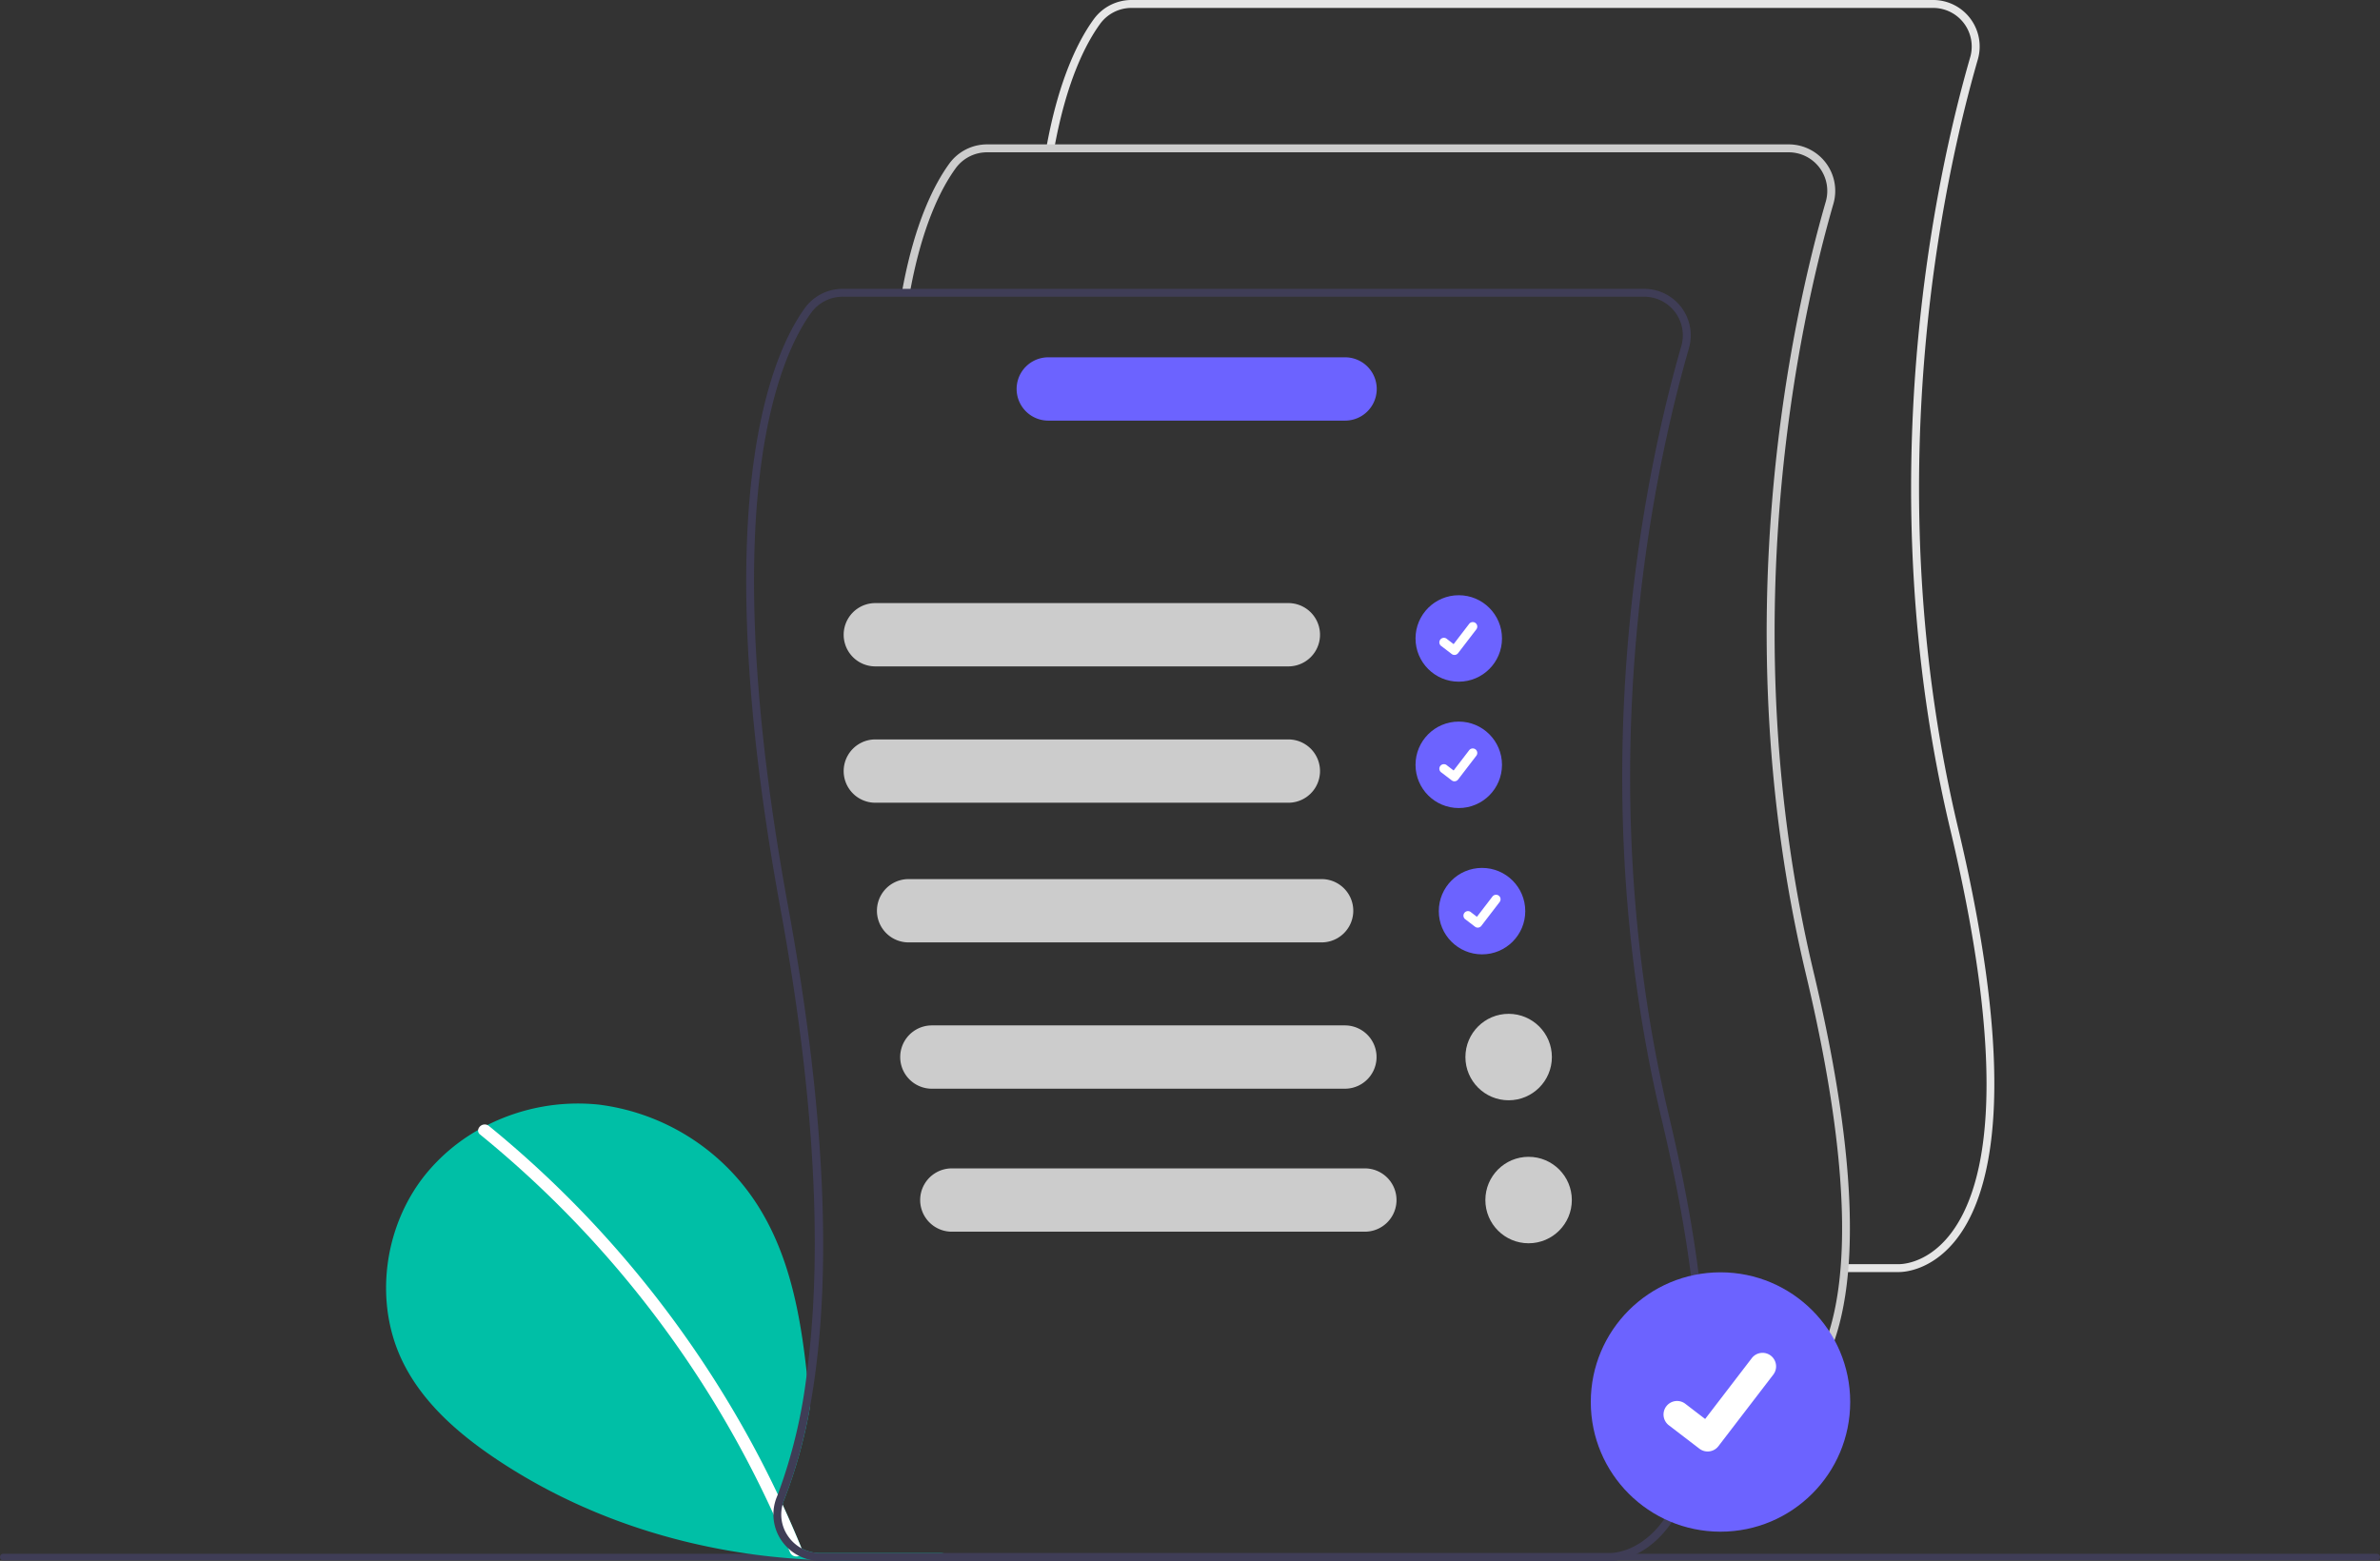 <svg xmlns="http://www.w3.org/2000/svg" width="419.197" height="274.976" viewBox="0 0 419.197 274.976">
  <rect x="0" y="0" width="419.197" height="274.976" fill="#333333" stroke="none"/>
  <g id="خدمات_ویژه" data-name="خدمات ویژه" transform="translate(-64)">
    <path id="Path_2859" data-name="Path 2859" d="M594.273,683.516H176.25a.588.588,0,0,1,0-1.176H594.272a.588.588,0,0,1,0,1.176Z" transform="translate(-111.662 -408.625)" fill="#3f3d56"/>
    <g id="Group_987" data-name="Group 987" transform="translate(14.433)">
      <path id="Path_2856" data-name="Path 2856" d="M542.894,626.329a121.578,121.578,0,0,1-23.748,1.148c-19.132-.967-37.948-6.532-54.028-16.994-7.13-4.64-13.931-10.339-17.621-18-5.009-10.4-3.257-23.561,3.9-32.617a32.815,32.815,0,0,1,9.455-8.066c.539-.3,1.09-.6,1.646-.879a35.475,35.475,0,0,1,19.613-3.591,38.923,38.923,0,0,1,28.171,18.049c5.448,8.728,7.346,19.027,8.465,29.349.211,1.945.392,3.9.568,5.834A85.754,85.754,0,0,1,514.734,617a5.734,5.734,0,0,0-.258.8q1.757,3.814,3.345,7.7a6.77,6.77,0,0,0,3.24.82h21.786Z" transform="translate(-327.072 -352.737)" fill="#00bfa6"/>
      <path id="Path_2857" data-name="Path 2857" d="M528.825,629.431a1.191,1.191,0,0,1-1.581-.621c-.094-.223-.182-.445-.276-.668q-1.265-3.076-2.654-6.092a185.571,185.571,0,0,0-51.65-66.84.866.866,0,0,1-.363-.8,1.19,1.19,0,0,1,1.646-.879,1.12,1.12,0,0,1,.246.152,185.987,185.987,0,0,1,25.927,25.746,188.928,188.928,0,0,1,20.45,30.263q2.381,4.393,4.522,8.91c.281.6.563,1.2.838,1.8q1.757,3.814,3.345,7.7c.018.041.035.088.053.129a.867.867,0,0,1-.5,1.2Z" transform="translate(-338.527 -355.341)" fill="#fff"/>
      <g id="Group_986" data-name="Group 986" transform="translate(-40)">
        <path id="Path_2875" data-name="Path 2875" d="M793.341,439.371c-.079,0-.129,0-.146,0H783.74v-1.394h9.489c.22.008,4.7.134,8.832-4.877,6.154-7.468,11.208-25.957.335-71.622-14.62-61.4-2.426-115.651,3.495-136.124a6.8,6.8,0,0,0-6.54-8.679h-141.2a6.828,6.828,0,0,0-5.506,2.8c-2.508,3.45-5.95,10.079-8.1,22.064l-1.372-.246c2.2-12.246,5.755-19.069,8.349-22.637a8.225,8.225,0,0,1,6.634-3.377h141.2a8.192,8.192,0,0,1,7.88,10.46c-5.891,20.367-18.021,74.332-3.478,135.414,11.026,46.308,5.725,65.2-.663,72.888C798.877,439.114,794.235,439.371,793.341,439.371Z" transform="translate(-369.304 -215.279)" fill="#e6e6e6"/>
        <path id="Path_2876" data-name="Path 2876" d="M749.912,482.8c-.079,0-.129,0-.146,0h-9.455V481.4H749.8c.221.007,4.7.134,8.832-4.877,6.154-7.468,11.208-25.957.336-71.622-14.62-61.4-2.426-115.651,3.495-136.124a6.8,6.8,0,0,0-6.54-8.679h-141.2a6.828,6.828,0,0,0-5.506,2.8c-2.508,3.45-5.951,10.079-8.1,22.064l-1.372-.246c2.2-12.246,5.755-19.069,8.349-22.637a8.225,8.225,0,0,1,6.634-3.377h141.2a8.192,8.192,0,0,1,7.88,10.46c-5.891,20.367-18.021,74.332-3.478,135.414,11.026,46.308,5.725,65.2-.663,72.888C755.448,482.544,750.805,482.8,749.912,482.8Z" transform="translate(-351.315 -233.267)" fill="#ccc"/>
        <path id="Path_2877" data-name="Path 2877" d="M715.49,448.015c-14.545-61.081-2.414-115.051,3.48-135.414a8.2,8.2,0,0,0-7.879-10.462h-141.2a8.219,8.219,0,0,0-6.631,3.374c-5.7,7.838-17.527,33.83-4.317,105.749,7.064,38.475,6.959,64.708,4.651,81.989a92.211,92.211,0,0,1-5.1,21.264l-.193.492a7.994,7.994,0,0,0-.586,2.958,8.1,8.1,0,0,0,2.654,6.092,7.755,7.755,0,0,0,1.857,1.289A7.856,7.856,0,0,0,564,526a8.013,8.013,0,0,0,1.916.229H704.933c.018,0,.064.006.146.006.89,0,5.536-.258,9.748-5.331C721.213,513.209,726.514,494.323,715.49,448.015ZM713.8,519.958c-4.13,5.014-8.611,4.886-8.828,4.88H565.912a6.816,6.816,0,0,1-5.641-2.993,6.659,6.659,0,0,1-.943-5.524,5.743,5.743,0,0,1,.258-.8,85.754,85.754,0,0,0,4.575-16.438c3.3-18.013,3.919-45.81-3.849-88.075-13.11-71.386-1.517-96.985,4.071-104.677a6.843,6.843,0,0,1,5.507-2.8h141.2a6.8,6.8,0,0,1,6.538,8.676c-5.922,20.474-18.113,74.725-3.491,136.129,10.872,45.663,5.817,64.151-.34,71.62Z" transform="translate(-331.923 -251.256)" fill="#3f3d56"/>
        <g id="Group_985" data-name="Group 985">
          <circle id="Ellipse_424" data-name="Ellipse 424" cx="7.615" cy="7.615" r="7.615" transform="translate(338.888 104.858)" fill="#6c63ff"/>
          <path id="Path_2872" data-name="Path 2872" d="M764.049,408.143a.79.79,0,0,1-.475-.158l-.009-.006-1.79-1.37a.8.8,0,1,1,.967-1.262l1.159.889,2.739-3.573a.8.8,0,0,1,1.115-.147l-.017.023.018-.023a.8.8,0,0,1,.147,1.115l-3.222,4.2A.8.8,0,0,1,764.049,408.143Z" transform="translate(-418.301 -292.764)" fill="#fff"/>
          <circle id="Ellipse_425" data-name="Ellipse 425" cx="7.615" cy="7.615" r="7.615" transform="translate(338.888 127.119)" fill="#6c63ff"/>
          <path id="Path_2873" data-name="Path 2873" d="M764.049,446.143a.79.79,0,0,1-.475-.158l-.009-.006-1.79-1.37a.8.8,0,1,1,.967-1.262l1.159.889,2.739-3.573a.8.8,0,0,1,1.115-.147l-.017.023.018-.023a.8.8,0,0,1,.147,1.115l-3.222,4.2a.8.8,0,0,1-.633.31Z" transform="translate(-418.301 -308.503)" fill="#fff"/>
          <circle id="Ellipse_426" data-name="Ellipse 426" cx="7.615" cy="7.615" r="7.615" transform="translate(342.988 152.894)" fill="#6c63ff"/>
          <path id="Path_2874" data-name="Path 2874" d="M771.049,490.143a.79.79,0,0,1-.475-.158l-.009-.006-1.79-1.37a.8.8,0,0,1,.967-1.262l1.159.889,2.739-3.573a.8.8,0,0,1,1.115-.147l-.017.023.017-.023a.8.8,0,0,1,.147,1.115l-3.222,4.2a.8.8,0,0,1-.633.31Z" transform="translate(-421.2 -326.728)" fill="#fff"/>
          <path id="Path_2878" data-name="Path 2878" d="M660.545,407.794H587.8a5.576,5.576,0,1,1,0-11.152h72.748a5.576,5.576,0,1,1,0,11.152Z" transform="translate(-344.058 -290.399)" fill="#ccc"/>
          <path id="Path_2879" data-name="Path 2879" d="M660.545,448.794H587.8a5.576,5.576,0,1,1,0-11.152h72.748a5.576,5.576,0,1,1,0,11.152Z" transform="translate(-344.058 -307.381)" fill="#ccc"/>
          <path id="Path_2880" data-name="Path 2880" d="M670.545,490.794H597.8a5.576,5.576,0,1,1,0-11.152h72.748a5.576,5.576,0,1,1,0,11.152Z" transform="translate(-348.2 -324.777)" fill="#ccc"/>
          <path id="Path_2881" data-name="Path 2881" d="M677.545,534.794H604.8a5.576,5.576,0,1,1,0-11.152h72.748a5.576,5.576,0,1,1,0,11.152Z" transform="translate(-351.1 -343.002)" fill="#ccc"/>
          <path id="Path_2882" data-name="Path 2882" d="M692.072,333.884H639.8a5.576,5.576,0,0,1,0-11.152h52.276a5.576,5.576,0,0,1,0,11.152Z" transform="translate(-365.596 -259.786)" fill="#6c63ff"/>
          <circle id="Ellipse_427" data-name="Ellipse 427" cx="7.615" cy="7.615" r="7.615" transform="translate(347.675 178.6)" fill="#ccc"/>
          <path id="Path_2883" data-name="Path 2883" d="M683.545,577.794H610.8a5.576,5.576,0,0,1,0-11.152h72.748a5.576,5.576,0,0,1,0,11.152Z" transform="translate(-353.585 -360.813)" fill="#ccc"/>
          <circle id="Ellipse_428" data-name="Ellipse 428" cx="7.615" cy="7.615" r="7.615" transform="translate(351.189 203.79)" fill="#ccc"/>
        </g>
      </g>
      <g id="Group_984" data-name="Group 984" transform="translate(-40)">
        <circle id="Ellipse_419" data-name="Ellipse 419" cx="22.846" cy="22.846" r="22.846" transform="translate(369.757 224.137)" fill="#6c63ff"/>
        <path id="Path_2858" data-name="Path 2858" d="M426.817,514.87a2.37,2.37,0,0,1-1.426-.474l-.026-.019L420,510.267a2.385,2.385,0,1,1,2.9-3.787l3.478,2.667,8.218-10.718a2.385,2.385,0,0,1,3.344-.441l-.051.069.052-.068a2.388,2.388,0,0,1,.441,3.344l-9.667,12.607a2.386,2.386,0,0,1-1.9.931Z" transform="translate(-36.479 -259.172)" fill="#fff"/>
      </g>
    </g>
  </g>
</svg>
